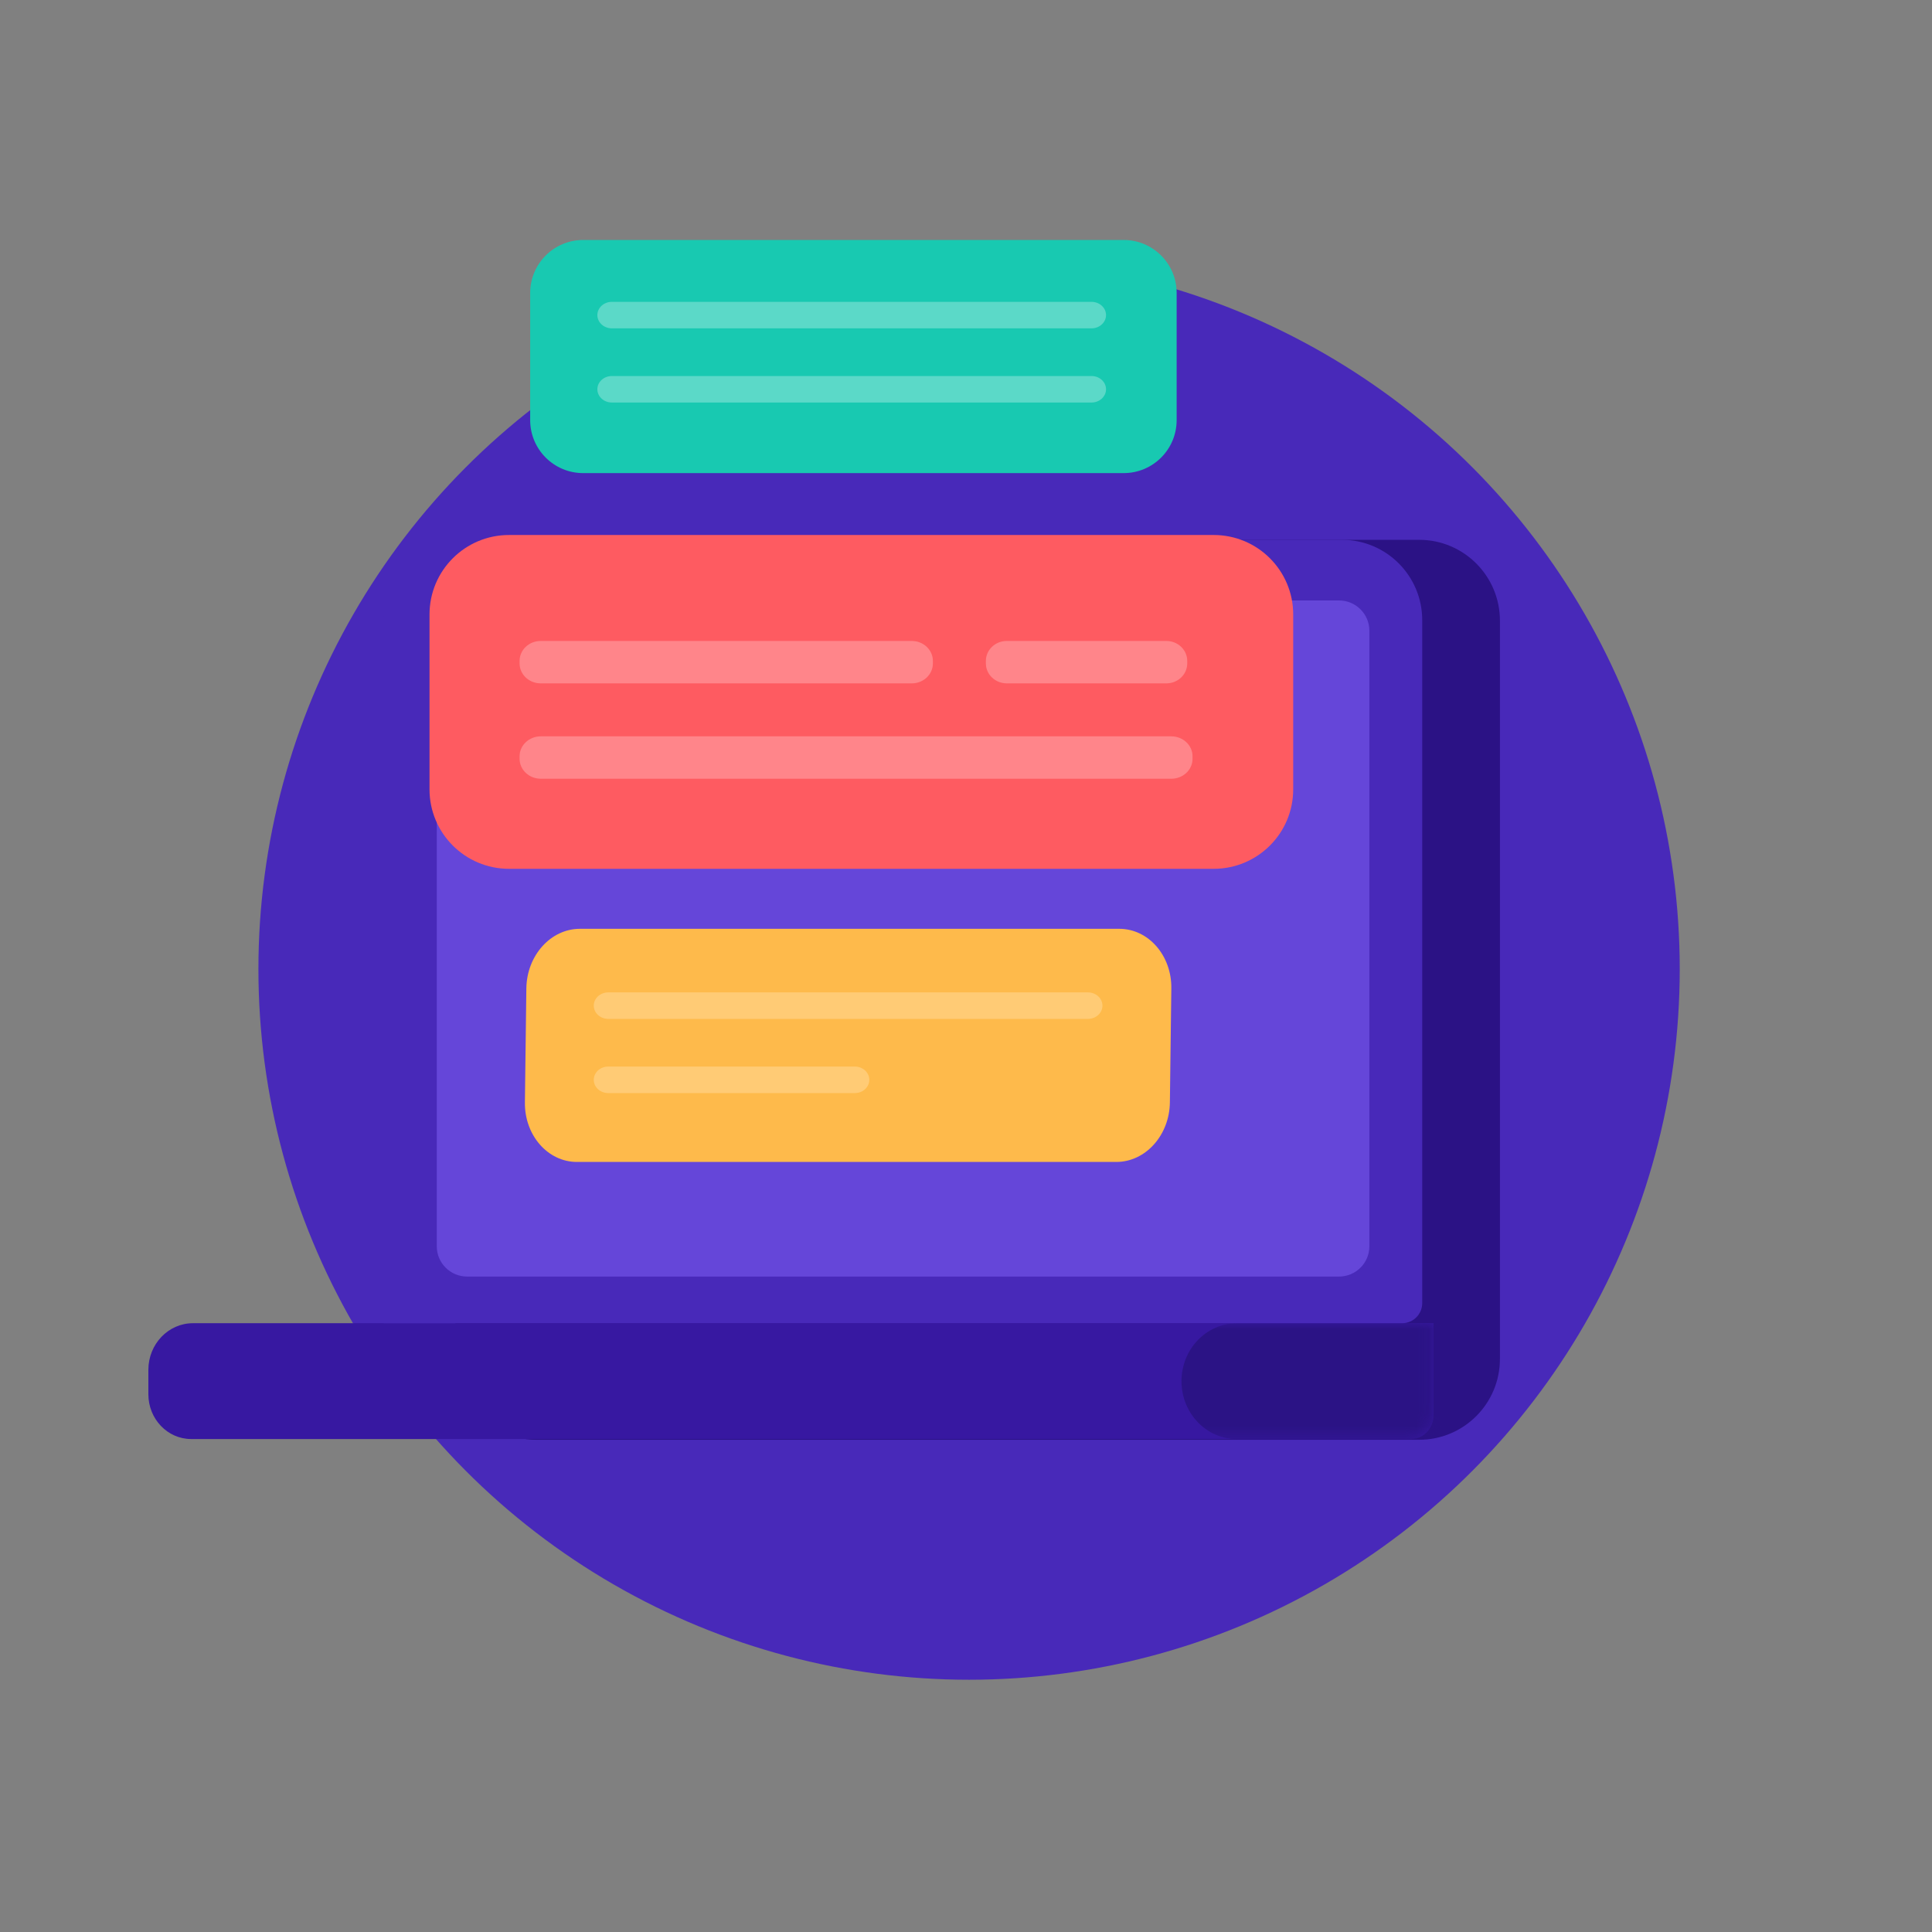 <?xml version="1.0" encoding="UTF-8"?> <svg xmlns="http://www.w3.org/2000/svg" xmlns:xlink="http://www.w3.org/1999/xlink" width="160" height="160" viewBox="0 0 160 160"><rect x="0" y="0" width="160" height="160" fill="#808080" stroke="none"/> <defs> <path id="kyn5rdfv4a" d="M.093 0H102.83c2.04 0 3.694 1.729 3.694 3.862v2.023c0 2.048-1.588 3.708-3.547 3.708H1.96C.929 9.593.093 8.718.093 7.64V0z"></path> </defs> <g fill="none" fill-rule="evenodd"> <g> <g> <g> <g> <g> <g> <g> <g fill="#4829B9" fill-rule="nonzero" transform="translate(-464 -337) translate(32 321) translate(352) translate(80 16) translate(21.401 21.401)"> <circle cx="58.854" cy="58.854" r="58.854"></circle> </g> <g> <path fill="#2B1285" d="M6.686 0h73.13C83.507 0 86.5 2.997 86.5 6.693v61.143c0 3.697-2.993 6.694-6.686 6.694H6.685C2.994 74.53 0 71.533 0 67.836V6.693C0 2.997 2.993 0 6.686 0z" transform="translate(-464 -337) translate(32 321) translate(352) translate(80 16) matrix(-1 0 0 1 124.217 44.706)"></path> <g transform="translate(-464 -337) translate(32 321) translate(352) translate(80 16) matrix(-1 0 0 1 124.217 44.706) translate(5.406 64.876)"> <mask id="0k9t2r7lsb" fill="#fff"> <use xlink:href="#kyn5rdfv4a"></use> </mask> <use fill="#3718A1" fill-rule="nonzero" xlink:href="#kyn5rdfv4a"></use> <path fill="#2B1385" d="M16.376.004H-85.466v4.797c0 1.272.483 2.492 1.344 3.392.861.9 2.029 1.405 3.246 1.404h97.252c2.534 0 4.588-2.147 4.588-4.796 0-2.65-2.054-4.797-4.588-4.797z" mask="url(#0k9t2r7lsb)"></path> </g> <g> <path fill="#4829B9" d="M6.903 0h72.695c3.67 0 6.647 2.978 6.647 6.652v58.224H1.918C1 64.876.256 64.13.256 63.213V6.652C.256 2.978 3.232 0 6.903 0z" transform="translate(-464 -337) translate(32 321) translate(352) translate(80 16) matrix(-1 0 0 1 124.217 44.706) translate(6.179)"></path> <path fill="#6546D9" d="M7.154 5.02h72.192c1.392 0 2.52 1.12 2.52 2.502v50.99c0 1.382-1.128 2.502-2.52 2.502H7.154c-1.392 0-2.52-1.12-2.52-2.502V7.522c0-1.382 1.128-2.502 2.52-2.502z" transform="translate(-464 -337) translate(32 321) translate(352) translate(80 16) matrix(-1 0 0 1 124.217 44.706) translate(6.179)"></path> </g> </g> <g> <path fill="#FEBA4B" d="M12.455 57.047h44.668c2.416 0 4.346 2.21 4.312 4.935l-.12 9.438c-.034 2.726-2.02 4.935-4.437 4.935H12.211c-2.416 0-4.346-2.21-4.311-4.935l.12-9.438c.034-2.725 2.02-4.935 4.435-4.935z" transform="translate(-464 -337) translate(32 321) translate(352) translate(80 16) translate(35.57 19.873)"></path> <path fill="#FFCB75" d="M14.799 68.456h20.428c.66 0 1.195.492 1.195 1.097 0 .606-.535 1.098-1.195 1.098H14.799c-.66 0-1.195-.492-1.195-1.098 0-.605.535-1.097 1.195-1.097zM14.804 62.313H54.53c.663 0 1.2.491 1.2 1.097s-.537 1.097-1.2 1.097H14.804c-.663 0-1.2-.491-1.2-1.097s.537-1.097 1.2-1.097z" transform="translate(-464 -337) translate(32 321) translate(352) translate(80 16) translate(35.57 19.873)"></path> <path fill="#18C9B1" d="M57.485 0c2.424 0 4.39 1.965 4.39 4.388V14.92c0 2.424-1.966 4.388-4.39 4.388H12.727c-2.424 0-4.39-1.964-4.39-4.388V4.388c0-1.164.463-2.28 1.286-3.103C10.446.462 11.563 0 12.727 0h44.758z" transform="translate(-464 -337) translate(32 321) translate(352) translate(80 16) translate(35.57 19.873)"></path> <path fill="#FFF" d="M15.101 11.268h39.726c.663 0 1.2.491 1.2 1.097s-.537 1.097-1.2 1.097H15.101c-.663 0-1.2-.491-1.2-1.097s.537-1.097 1.2-1.097zM15.101 5.124h39.726c.663 0 1.2.492 1.2 1.097 0 .606-.537 1.098-1.2 1.098H15.101c-.663 0-1.2-.492-1.2-1.098 0-.605.537-1.097 1.2-1.097z" opacity=".29" transform="translate(-464 -337) translate(32 321) translate(352) translate(80 16) translate(35.57 19.873)"></path> <g> <path fill="#FE5B61" d="M6.582 0h58.364c3.635 0 6.582 2.947 6.582 6.582v14.482c0 3.635-2.947 6.582-6.582 6.582H6.582C2.947 27.646 0 24.699 0 21.064V6.582C0 2.947 2.947 0 6.582 0z" transform="translate(-464 -337) translate(32 321) translate(352) translate(80 16) translate(35.57 19.873) translate(0 24.433)"></path> <path fill="#FF858A" d="M9.206 8.776h30.736c.964 0 1.746.74 1.746 1.653v.206c0 .912-.782 1.652-1.746 1.652H9.206c-.964 0-1.746-.74-1.746-1.652v-.206c0-.913.782-1.653 1.746-1.653zM47.804 8.776h13.22c.954 0 1.728.74 1.728 1.653v.206c0 .912-.774 1.652-1.728 1.652h-13.22c-.954 0-1.728-.74-1.728-1.652v-.206c0-.913.774-1.653 1.728-1.653zM9.216 16.675h52.218c.97 0 1.757.74 1.757 1.652v.207c0 .912-.787 1.652-1.757 1.652H9.216c-.97 0-1.756-.74-1.756-1.652v-.207c0-.912.786-1.652 1.756-1.652z" transform="translate(-464 -337) translate(32 321) translate(352) translate(80 16) translate(35.57 19.873) translate(0 24.433)"></path> </g> </g> </g> </g> </g> </g> </g> </g> </g> </g> </svg> 